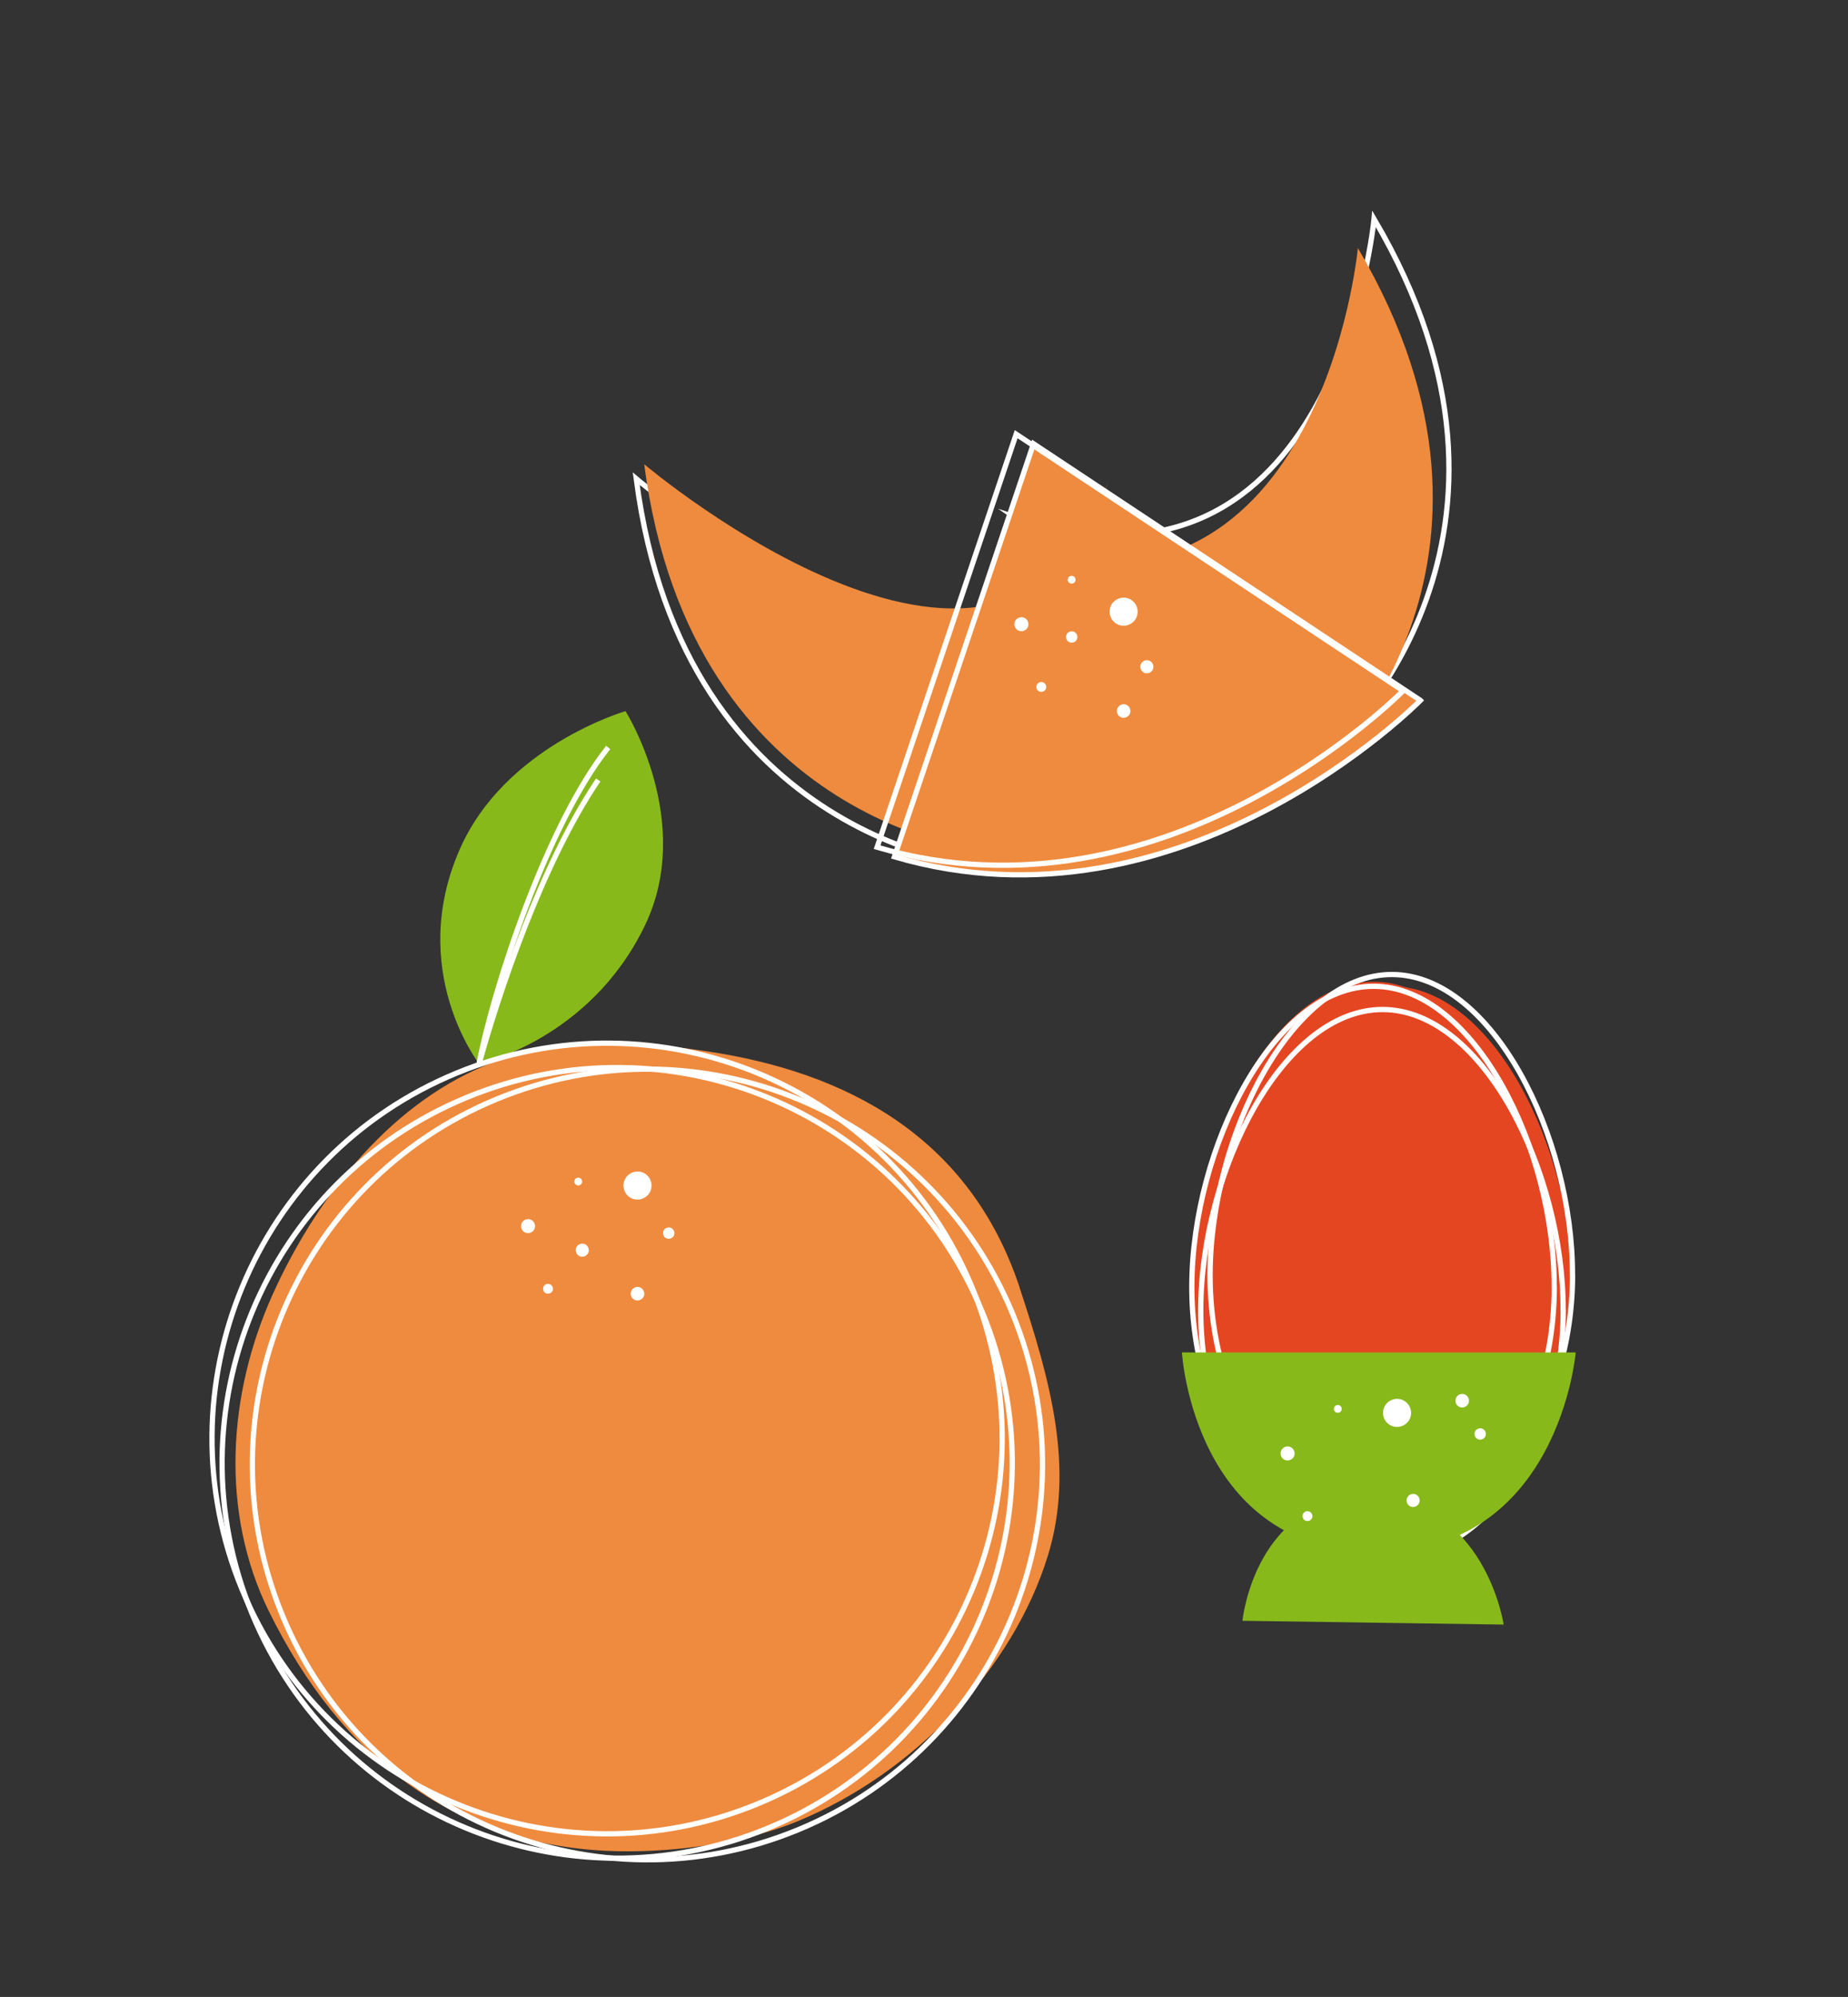 <?xml version="1.0" encoding="UTF-8"?> <svg xmlns="http://www.w3.org/2000/svg" xmlns:xlink="http://www.w3.org/1999/xlink" id="Calque_3" data-name="Calque 3" viewBox="0 0 175.93 190"><rect x="0" y="0" width="175.93" height="190" fill="#333333" stroke="none"/><defs><style> .cls-1 { fill: #fff; } .cls-2 { stroke: #fff; stroke-miterlimit: 10; stroke-width: .5px; } .cls-2, .cls-3 { fill: none; } .cls-4 { fill: #88b91b; } .cls-5 { fill: #e54622; } .cls-6 { fill: #ef8b3e; } .cls-7 { clip-path: url(#clippath); } </style><clipPath id="clippath"><rect class="cls-3" width="175.93" height="190"></rect></clipPath></defs><g class="cls-7"><g><path class="cls-6" d="M97.05,122.47c2.96,8.92,5.27,17.21,2.71,25.54-3.3,10.72-12.64,20.66-23.82,25.27-5.45,2.25-12.61,3.07-18.13,2.82-14.61-.68-25.34-8.83-32.22-22.81-4.64-9.42-3.9-20.64.34-30.07,3.93-8.74,10.76-17.92,20.31-21.86,6.74-2.79,14.35-2.33,21.08-1.33,13.09,1.95,24.94,8,29.74,22.44"></path><path class="cls-4" d="M45.61,101.21s-6.91-8.89-1.83-20.43c4.32-9.81,15.77-13.12,15.77-13.12,0,0,6.63,10.51,1.83,20.43-5.26,10.86-15.77,13.12-15.77,13.12"></path><path class="cls-2" d="M93.51,124.83c7.93,19.2-1.21,41.19-20.4,49.11-19.2,7.93-41.19-1.21-49.11-20.4-7.93-19.2,1.21-41.18,20.4-49.11,19.2-7.93,41.18,1.21,49.11,20.4Z"></path><path class="cls-2" d="M96.39,124.98c7.93,19.2-1.21,41.19-20.4,49.11-19.2,7.93-41.19-1.21-49.11-20.4-7.93-19.2,1.21-41.19,20.4-49.11,19.2-7.93,41.18,1.21,49.11,20.4Z"></path><path class="cls-2" d="M92.55,122.51c7.93,19.2-1.21,41.18-20.4,49.11-19.2,7.93-41.19-1.21-49.11-20.4-7.93-19.2,1.21-41.19,20.4-49.11,19.2-7.93,41.18,1.21,49.11,20.4Z"></path><path class="cls-2" d="M45.61,101.21c1.36-7.21,6.51-22.84,12.29-30.09"></path><path class="cls-2" d="M45.61,101.21c1.82-6.58,5.96-19.05,11.34-27"></path><path class="cls-2" d="M93.77,82.49s-28.7-2.17-33.2-36.94c0,0,35.54,30.07,44.32,1.18l-11.12,35.76Z"></path><path class="cls-2" d="M127.37,70.55s21.29-19.47,3.44-49.72c0,0-3.61,38.58-34.22,28.36l30.78,21.36Z"></path><path class="cls-6" d="M135.22,66.64s-22.55,22.94-50.07,14.88l13.24-39.3,36.82,24.41Z"></path><path class="cls-6" d="M94.53,81.11s-28.7-2.17-33.2-36.94c0,0,35.54,30.07,44.32,1.18l-11.12,35.76Z"></path><path class="cls-6" d="M125.83,73.32s21.29-19.47,3.44-49.72c0,0-3.61,38.58-34.22,28.36l30.78,21.36Z"></path><path class="cls-2" d="M135.22,66.64s-22.55,22.94-50.07,14.88l13.24-39.3,36.82,24.41Z"></path><path class="cls-2" d="M133.57,65.73s-22.55,22.94-50.07,14.88l13.24-39.3,36.82,24.41Z"></path><path class="cls-5" d="M149.7,122.47c-.04,13.18-7.79,23.85-17.32,23.82-9.53-.03-17.22-10.74-17.19-23.92.04-13.18,7.8-28.56,17.33-28.53,9.53.03,17.21,15.44,17.17,28.62Z"></path><path class="cls-5" d="M147.97,122.04c-.04,13.18-7.79,23.85-17.32,23.82-9.53-.03-17.22-10.74-17.19-23.92.04-13.18,7.8-28.56,17.33-28.53,9.53.03,17.21,15.44,17.17,28.62Z"></path><path class="cls-2" d="M147.97,122.47c-.04,13.18-7.79,23.85-17.32,23.82-9.53-.03-17.22-10.74-17.19-23.92.04-13.18,7.8-28.56,17.33-28.53,9.53.03,17.21,15.44,17.17,28.62Z"></path><path class="cls-2" d="M148.82,124.68c-.04,13.18-7.79,23.85-17.32,23.82s-17.22-10.74-17.19-23.92c.04-13.18,7.8-28.56,17.33-28.53,9.53.03,17.21,15.44,17.17,28.62Z"></path><path class="cls-2" d="M149.71,121.35c-.04,13.18-7.79,23.85-17.32,23.82-9.53-.03-17.22-10.74-17.19-23.92.04-13.18,7.8-28.56,17.33-28.53,9.53.03,17.21,15.44,17.17,28.62Z"></path><path class="cls-4" d="M112.51,128.68h37.5s-1.6,18.99-18.99,18.99-18.5-18.99-18.5-18.99Z"></path><path class="cls-4" d="M143.15,154.57l-24.87-.36s1.2-11.95,12.15-11.77c10.95.17,12.72,12.13,12.72,12.13Z"></path><g><path class="cls-1" d="M140.42,136.65c-.12-.27,0-.59.28-.71s.59,0,.71.28,0,.59-.28.71-.59,0-.71-.28"></path><path class="cls-1" d="M131.78,134.97c-.3-.67,0-1.46.68-1.76s1.46,0,1.76.68,0,1.46-.68,1.76-1.46,0-1.76-.68"></path><path class="cls-1" d="M133.96,143.01c-.14-.31,0-.68.32-.82s.68,0,.82.32,0,.68-.32.82-.68,0-.82-.32"></path><path class="cls-1" d="M138.61,133.53c-.14-.32,0-.7.33-.85s.7,0,.85.33,0,.7-.33.85-.7,0-.85-.33"></path><path class="cls-1" d="M121.97,138.56c-.15-.34,0-.73.34-.88s.73,0,.88.34,0,.73-.34.88-.73,0-.88-.34"></path><path class="cls-1" d="M127.02,134.2c-.08-.19,0-.41.19-.49s.41,0,.49.19,0,.41-.19.49-.41,0-.49-.19"></path><path class="cls-1" d="M124.04,144.44c-.1-.24,0-.52.24-.62s.51,0,.62.24,0,.52-.24.62-.52,0-.62-.24"></path></g><path class="cls-1" d="M63.17,117.54c-.12-.27,0-.59.28-.71s.59,0,.71.28,0,.59-.28.71-.59,0-.71-.28"></path><path class="cls-1" d="M59.47,113.34c-.3-.67,0-1.46.68-1.76s1.46,0,1.76.68,0,1.46-.68,1.76-1.46,0-1.76-.68"></path><path class="cls-1" d="M54.86,119.2c-.14-.31,0-.68.32-.82s.68,0,.82.32,0,.68-.32.82-.68,0-.82-.32"></path><path class="cls-1" d="M60.1,123.35c-.14-.32,0-.7.33-.85s.7,0,.85.33,0,.7-.33.85-.7,0-.85-.33"></path><path class="cls-1" d="M49.66,116.93c-.15-.34,0-.73.34-.88s.73,0,.88.34,0,.73-.34.88-.73,0-.88-.34"></path><path class="cls-1" d="M54.71,112.57c-.08-.19,0-.41.19-.49s.41,0,.49.19,0,.41-.19.49-.41,0-.49-.19"></path><path class="cls-1" d="M51.74,122.81c-.1-.24,0-.52.24-.62s.51,0,.62.24,0,.52-.24.62-.52,0-.62-.24"></path><path class="cls-1" d="M101.53,60.82c-.12-.27,0-.59.28-.71s.59,0,.71.28,0,.59-.28.71-.59,0-.71-.28"></path><path class="cls-1" d="M105.75,58.74c-.3-.67,0-1.46.68-1.76s1.46,0,1.76.68,0,1.46-.68,1.76-1.46,0-1.76-.68"></path><path class="cls-1" d="M108.61,63.69c-.14-.31,0-.68.32-.82s.68,0,.82.32,0,.68-.32.82-.68,0-.82-.32"></path><path class="cls-1" d="M106.38,67.91c-.14-.32,0-.7.33-.85s.7,0,.85.33,0,.7-.33.85-.7,0-.85-.33"></path><path class="cls-1" d="M96.63,59.66c-.15-.34,0-.73.34-.88s.73,0,.88.34,0,.73-.34.88-.73,0-.88-.34"></path><path class="cls-1" d="M101.68,55.31c-.08-.19,0-.41.19-.49s.41,0,.49.19,0,.41-.19.49-.41,0-.49-.19"></path><path class="cls-1" d="M98.7,65.55c-.1-.24,0-.52.24-.62s.51,0,.62.24,0,.52-.24.62-.52,0-.62-.24"></path></g></g></svg> 
